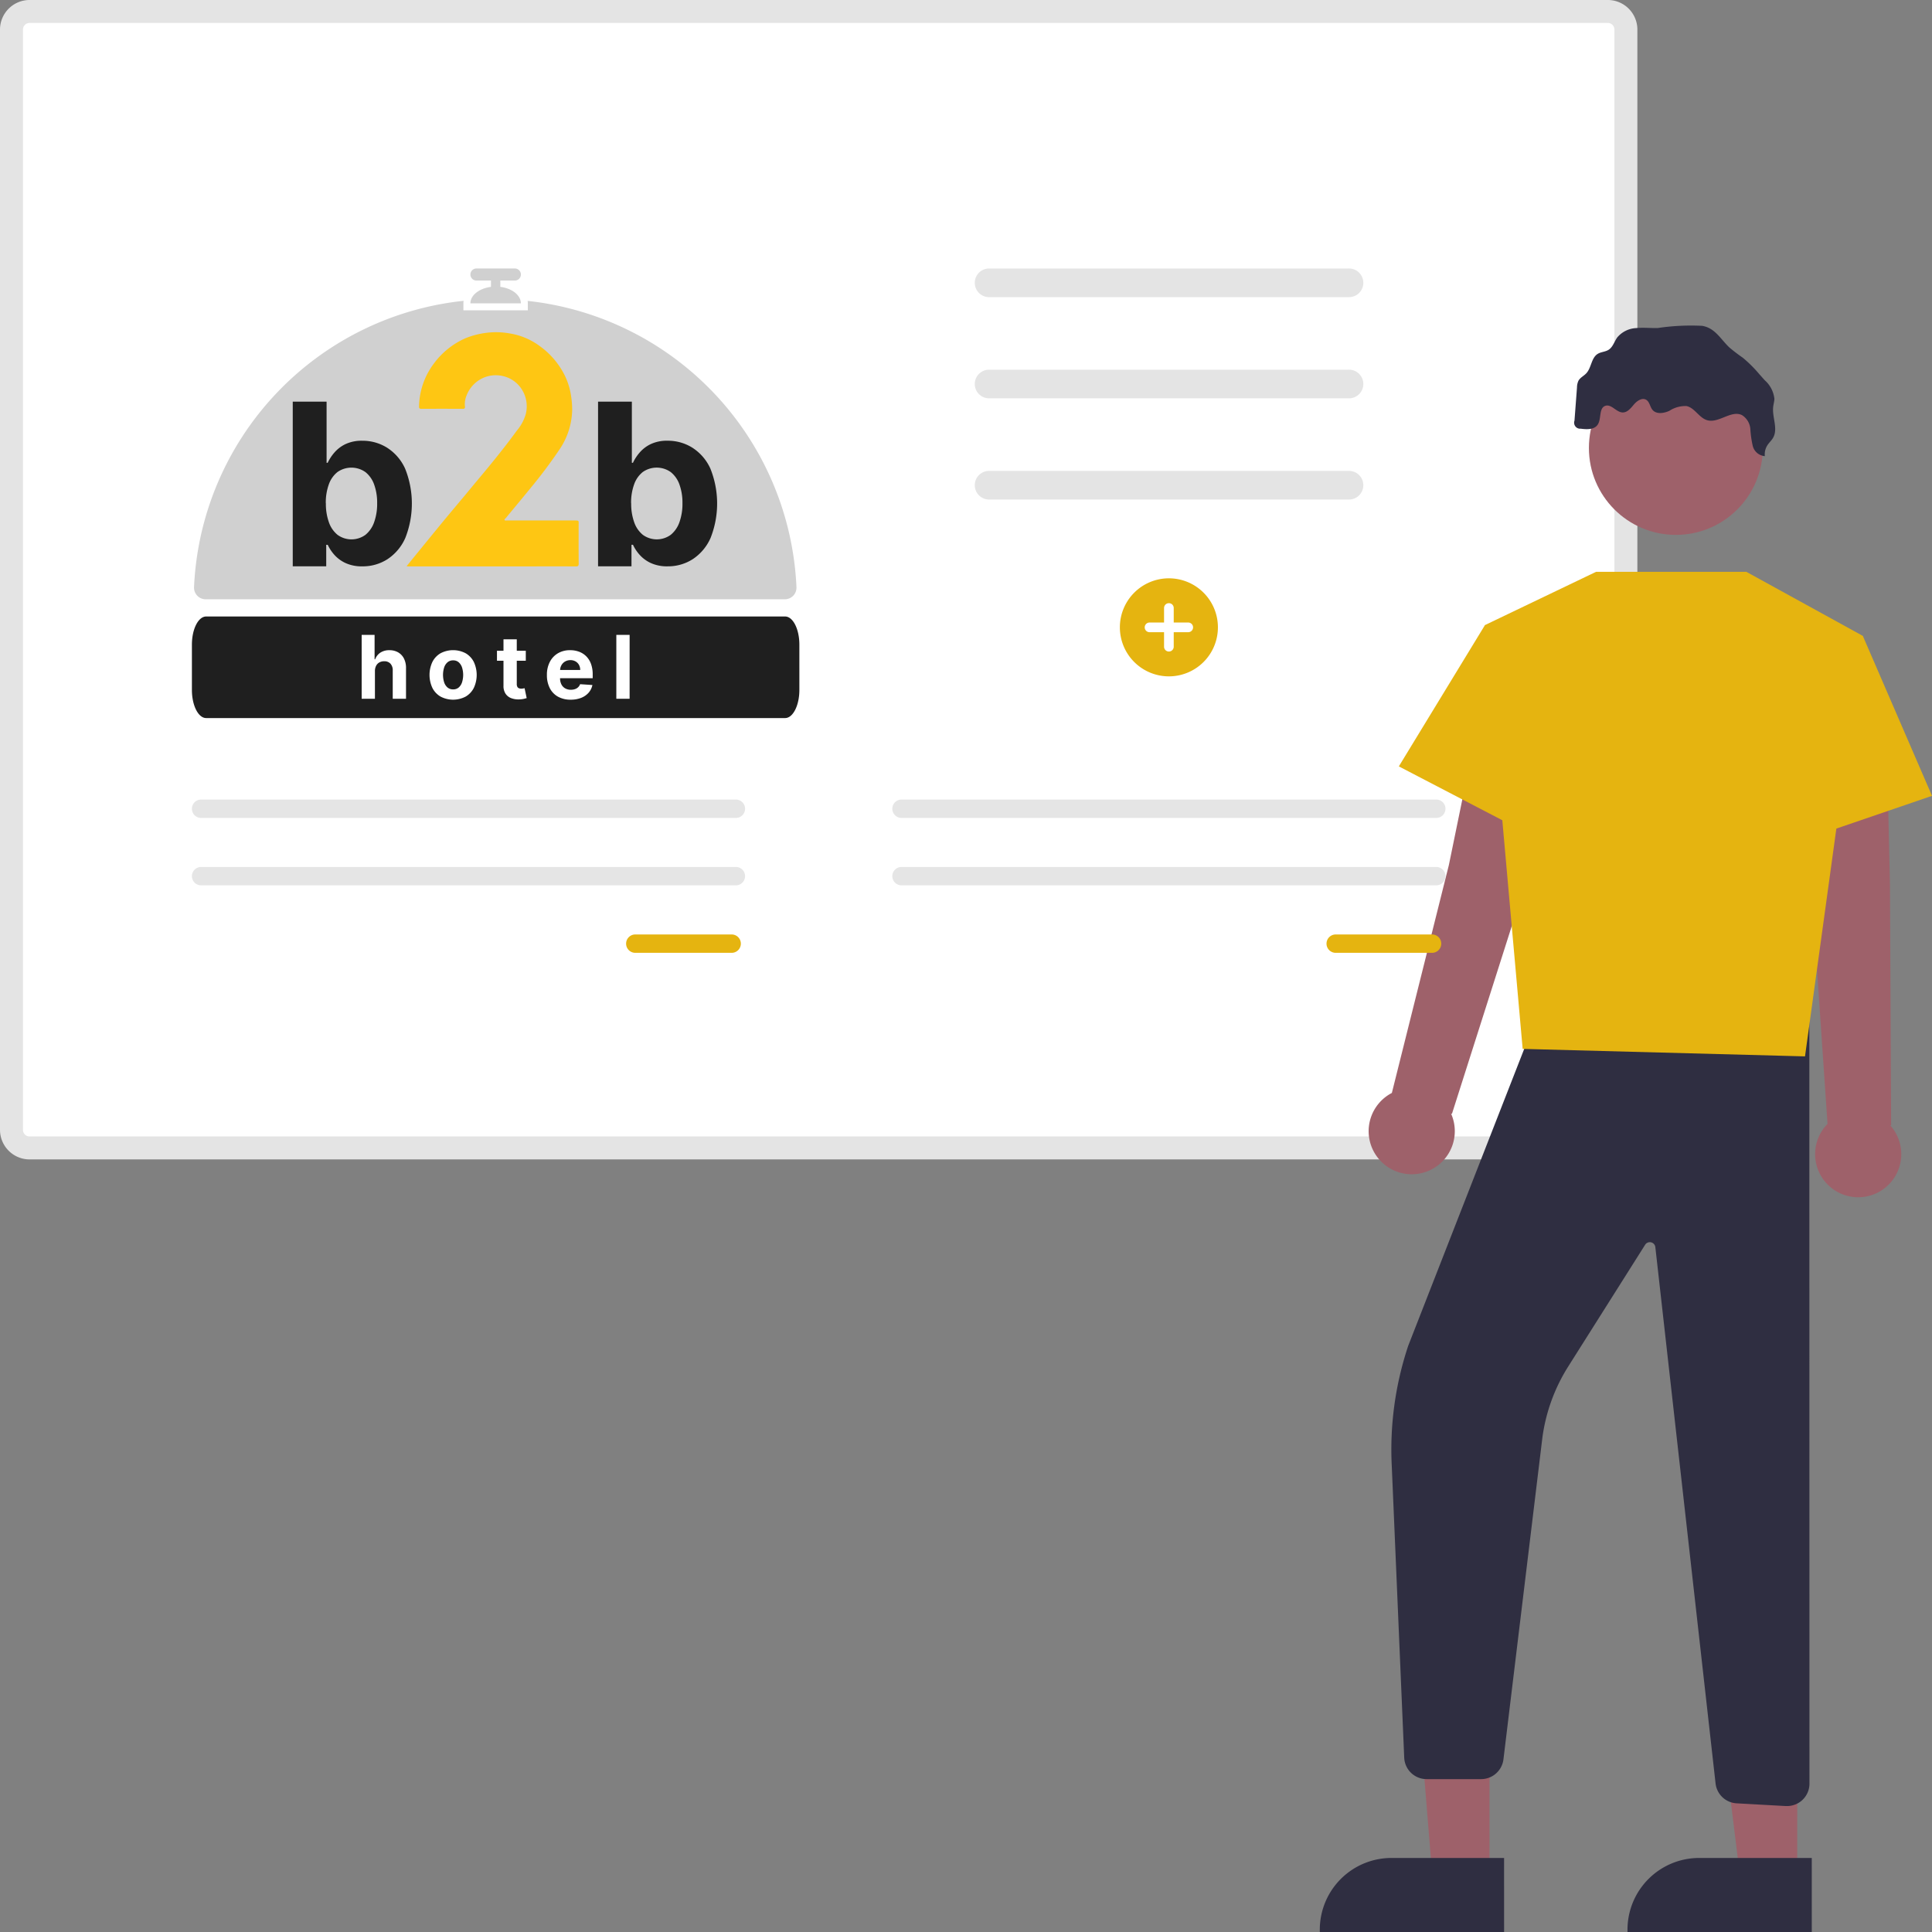 <svg xmlns="http://www.w3.org/2000/svg" width="177.79" height="177.79" viewBox="0 0 177.79 177.79"><rect x="0" y="0" width="177.79" height="177.79" fill="#808080" stroke="none"/><g id="Group_902" data-name="Group 902" transform="translate(-22.704 -20.249)"><path id="Path_4993" data-name="Path 4993" d="M194.206,267.182V165.925a1.664,1.664,0,0,1,1.662-1.662H341.11a1.664,1.664,0,0,1,1.662,1.662V267.182a1.664,1.664,0,0,1-1.662,1.662H195.868a1.664,1.664,0,0,1-1.662-1.662Z" transform="translate(-170.446 -142.958)" fill="#fff"></path><path id="Path_4994" data-name="Path 4994" d="M192.924,266.958a2.725,2.725,0,0,1-2.718-2.717V162.981a2.725,2.725,0,0,1,2.717-2.718H338.166a2.725,2.725,0,0,1,2.718,2.717V264.239a2.725,2.725,0,0,1-2.717,2.718Zm-.605-2.72a.608.608,0,0,0,.606.606H338.166a.608.608,0,0,0,.605-.606V162.981a.608.608,0,0,0-.606-.605H192.924a.608.608,0,0,0-.605.606Z" transform="translate(-167.502 -140.015)" fill="#e4e4e4"></path><path id="feda1070-6288-4949-b833-330f4749d65f" d="M564.271,253.8a1.318,1.318,0,1,1,0,2.635H531.238a1.318,1.318,0,1,1-.043-2.635h33.076Z" transform="translate(-417.463 -208.842)" fill="#e4e4e4"></path><path id="feda1070-6288-4949-b833-330f4749d65f-2" data-name="feda1070-6288-4949-b833-330f4749d65f" d="M564.271,289.053a1.318,1.318,0,1,1,0,2.635H531.238a1.318,1.318,0,1,1-.043-2.635h33.076Z" transform="translate(-417.463 -234.784)" fill="#e4e4e4"></path><path id="feda1070-6288-4949-b833-330f4749d65f-3" data-name="feda1070-6288-4949-b833-330f4749d65f" d="M564.271,324.309a1.318,1.318,0,1,1,0,2.635H531.238a1.318,1.318,0,1,1-.043-2.635h33.076Z" transform="translate(-417.463 -260.727)" fill="#e4e4e4"></path><path id="Path_4995" data-name="Path 4995" d="M580.336,366.245a4.511,4.511,0,1,1,4.511,4.511A4.511,4.511,0,0,1,580.336,366.245Z" transform="translate(-454.577 -288.266)" fill="#e5b410"></path><path id="Path_4996" data-name="Path 4996" d="M589.432,372.167h1.335v-1.335a.445.445,0,0,1,.89,0v1.336h1.335a.445.445,0,0,1,0,.89h-1.335v1.335a.445.445,0,0,1-.89,0v-1.335h-1.335a.445.445,0,0,1,0-.89Z" transform="translate(-460.942 -294.632)" fill="#fff"></path><path id="Path_680" data-name="Path 680" d="M409.167,485.8a.845.845,0,1,0,0,1.69h8.869a.845.845,0,1,0,0-1.69Z" transform="translate(-328.001 -379.558)" fill="#e5b410"></path><path id="Path_680-2" data-name="Path 680" d="M257.907,438.806a.845.845,0,1,0,0,1.69H307.12a.845.845,0,1,0,0-1.69Z" transform="translate(-216.697 -344.978)" fill="#e5e5e5"></path><path id="Path_680-3" data-name="Path 680" d="M257.907,462.3a.845.845,0,1,0,0,1.69H307.12a.845.845,0,1,0,0-1.69Z" transform="translate(-216.697 -362.269)" fill="#e5e5e5"></path><g id="Group_903" data-name="Group 903"><path id="Path_4982" data-name="Path 4982" d="M762.994,421.771l4.39-14.676-8.334-2.045L755.982,420l-5.245,20.966a3.964,3.964,0,1,0,5.447,1.9l.081.027Z" transform="translate(-599.949 -320.139)" fill="#9e616a"></path><path id="Path_4983" data-name="Path 4983" d="M905.406,425.731l-.346-15.315-8.559.623,1.688,15.165,1.472,21.562a3.964,3.964,0,1,0,5.768.13h.085Z" transform="translate(-708.781 -324.088)" fill="#9e616a"></path><path id="Path_4984" data-name="Path 4984" d="M686.992,691.516h-5.26l-1.644-20.287h6.9Z" transform="translate(-527.217 -498.576)" fill="#9e616a"></path><path id="Path_4985" data-name="Path 4985" d="M748.548,814.324H731.589v-.214a6.6,6.6,0,0,1,6.6-6.6h10.358Z" transform="translate(-587.432 -616.285)" fill="#2f2e41"></path><path id="Path_4986" data-name="Path 4986" d="M791.792,691.516h-5.26l-2.5-20.287h7.763Z" transform="translate(-603.702 -498.576)" fill="#9e616a"></path><path id="Path_4987" data-name="Path 4987" d="M855.737,814.324H838.778v-.214a6.6,6.6,0,0,1,6.6-6.6h10.358Z" transform="translate(-666.306 -616.285)" fill="#2f2e41"></path><path id="Path_4988" data-name="Path 4988" d="M792.928,573.559h0q-.059,0-.118,0l-4.527-.252a2.06,2.06,0,0,1-1.933-1.812l-5.545-49.377a.511.511,0,0,0-.94-.209L772.8,533.092a16.313,16.313,0,0,0-2.386,6.542l-3.59,29.658a2.072,2.072,0,0,1-2.044,1.788h-5.023a2.061,2.061,0,0,1-2.06-1.962l-1.147-26.874a30.14,30.14,0,0,1,1.517-11.048l10.815-27.678.063-.018,26.031-7.438.012,75.49a2.063,2.063,0,0,1-2.059,2.007Z" transform="translate(-605.771 -387.11)" fill="#2f2e41"></path><path id="Path_4989" data-name="Path 4989" d="M728.688,293.494H714.851l-10.223,4.9,3.472,39,25.982.689,5.324-38.693Z" transform="translate(-545.274 -220.622)" fill="#e5b410"></path><path id="Path_4990" data-name="Path 4990" d="M811.6,317.08l3.675-1.238,6.363,14.71-13.9,4.758Z" transform="translate(-621.143 -237.067)" fill="#e5b410"></path><path id="Path_4991" data-name="Path 4991" d="M687.769,313.765l-5.215-1.709-7.924,13,13.139,6.837Z" transform="translate(-523.2 -234.281)" fill="#e5b410"></path><circle id="Ellipse_82" data-name="Ellipse 82" cx="8.001" cy="8.001" r="8.001" transform="translate(168.921 53.469)" fill="#9e616a"></circle><path id="Path_4992" data-name="Path 4992" d="M831.969,273.581a20.739,20.739,0,0,0-4.067.2c-.666.022-1.335-.061-2,.008a2.418,2.418,0,0,0-1.74.857c-.274.377-.4.883-.792,1.135-.305.2-.708.191-1.015.385-.592.373-.569,1.272-1.045,1.784-.227.244-.559.391-.72.683a1.477,1.477,0,0,0-.135.611l-.231,3.063a.554.554,0,0,0,.577.74c.553.075,1.226.1,1.547-.354.38-.54.092-1.542.718-1.751.555-.185,1,.594,1.588.61.441.012.756-.4,1.041-.735s.757-.655,1.134-.426c.314.191.339.642.576.924.358.425,1.04.319,1.546.09a2.7,2.7,0,0,1,1.575-.442c.761.155,1.153,1.077,1.9,1.3,1.066.317,2.212-.955,3.211-.466a1.657,1.657,0,0,1,.771,1.29,9.505,9.505,0,0,0,.221,1.545,1.247,1.247,0,0,0,1.111.94,1.56,1.56,0,0,1,.246-1.016c.154-.234.371-.424.511-.667.485-.84-.1-1.9.013-2.862.029-.243.1-.48.111-.724a2.651,2.651,0,0,0-.886-1.711l-.516-.578a11.886,11.886,0,0,0-1.509-1.5,15.172,15.172,0,0,1-1.251-.958C833.654,274.783,833.155,273.776,831.969,273.581Z" transform="translate(-652.63 -223.348)" fill="#2f2e41"></path></g><path id="Path_680-4" data-name="Path 680" d="M653.167,485.8a.845.845,0,1,0,0,1.69h8.869a.845.845,0,1,0,0-1.69Z" transform="translate(-507.547 -379.558)" fill="#e5b410"></path><path id="Path_680-5" data-name="Path 680" d="M501.907,438.806a.845.845,0,0,0,0,1.69H551.12a.845.845,0,1,0,0-1.69Z" transform="translate(-396.243 -344.978)" fill="#e5e5e5"></path><path id="Path_680-6" data-name="Path 680" d="M501.907,462.3a.845.845,0,0,0,0,1.69H551.12a.845.845,0,1,0,0-1.69Z" transform="translate(-396.243 -362.269)" fill="#e5e5e5"></path><g id="Logo_Quadrada_Principal" data-name="Logo Quadrada Principal" transform="translate(40.364 44.956)"><path id="Path_4784" data-name="Path 4784" d="M496.491,15.886h4.646c-.005-.754-.818-1.379-1.891-1.514V13.79h1.336a.555.555,0,0,0,0-1.11h-3.535a.555.555,0,0,0,0,1.11h1.336v.583c-1.073.135-1.886.76-1.892,1.514Z" transform="translate(-470.863 -12.68)" fill="#d0d0d0"></path><path id="Path_4785" data-name="Path 4785" d="M652.488,687.626a.927.927,0,0,0-.469-.116.966.966,0,0,0-.493.127.916.916,0,0,0-.334.342.966.966,0,0,0-.122.435h1.851a.935.935,0,0,0-.115-.468.832.832,0,0,0-.317-.32Z" transform="translate(-617.187 -651.469)" fill="#1f1f1f"></path><path id="Path_4786" data-name="Path 4786" d="M450.781,688.065a.752.752,0,0,0-.508-.175.775.775,0,0,0-.515.175,1.062,1.062,0,0,0-.313.476,2.3,2.3,0,0,0,0,1.372,1.052,1.052,0,0,0,.313.475.776.776,0,0,0,.515.173.753.753,0,0,0,.508-.173,1.071,1.071,0,0,0,.309-.475,2.3,2.3,0,0,0,0-1.372A1.08,1.08,0,0,0,450.781,688.065Z" transform="translate(-426.232 -651.828)" fill="#1f1f1f"></path><path id="Path_4787" data-name="Path 4787" d="M71.249,612.32H17.972c-.724,0-1.312,1.159-1.312,2.59v4.167c0,1.43.587,2.59,1.312,2.59H71.249c.724,0,1.312-1.16,1.312-2.59V614.91c0-1.43-.587-2.59-1.312-2.59Zm-34.885,7.57H35.141V617.3a.894.894,0,0,0-.205-.634.75.75,0,0,0-.582-.227.889.889,0,0,0-.441.106.743.743,0,0,0-.3.309,1.051,1.051,0,0,0-.111.486v2.55H32.282V614.01h1.189v2.248h.052a1.257,1.257,0,0,1,.482-.613,1.471,1.471,0,0,1,.836-.223,1.57,1.57,0,0,1,.8.2,1.365,1.365,0,0,1,.534.571,1.9,1.9,0,0,1,.188.889v2.808Zm6.239-1a1.932,1.932,0,0,1-.751.8,2.48,2.48,0,0,1-2.311,0,1.932,1.932,0,0,1-.751-.8,2.825,2.825,0,0,1,0-2.386,1.932,1.932,0,0,1,.751-.8,2.479,2.479,0,0,1,2.311,0,1.932,1.932,0,0,1,.751.8,2.825,2.825,0,0,1,0,2.386Zm4.6,1.01a2.188,2.188,0,0,1-.4.048,1.849,1.849,0,0,1-.774-.118,1.076,1.076,0,0,1-.515-.419,1.286,1.286,0,0,1-.181-.718v-2.3h-.6v-.919h.6v-1.056h1.223v1.056h.83v.919h-.83v2.136a.544.544,0,0,0,.052.263.284.284,0,0,0,.145.131.573.573,0,0,0,.217.038.947.947,0,0,0,.173-.016l.132-.025.192.91q-.092.029-.259.067Zm6.336-1.9h-3v0a1.228,1.228,0,0,0,.122.566.868.868,0,0,0,.346.367,1.047,1.047,0,0,0,.531.129,1.155,1.155,0,0,0,.373-.058.774.774,0,0,0,.29-.173.751.751,0,0,0,.184-.281l1.131.075a1.542,1.542,0,0,1-.352.711,1.772,1.772,0,0,1-.684.471,2.567,2.567,0,0,1-.963.168,2.34,2.34,0,0,1-1.17-.277,1.874,1.874,0,0,1-.754-.787,2.591,2.591,0,0,1-.264-1.208,2.545,2.545,0,0,1,.264-1.195,1.949,1.949,0,0,1,.745-.8,2.164,2.164,0,0,1,1.13-.287,2.33,2.33,0,0,1,.814.139,1.843,1.843,0,0,1,.661.418,1.905,1.905,0,0,1,.441.7,2.794,2.794,0,0,1,.158.983V618Zm3.4,1.892H55.717V614.01H56.94Z" transform="translate(-16.66 -580.295)" fill="#1f1f1f"></path><path id="Path_4788" data-name="Path 4788" d="M75.75,94.763A27.751,27.751,0,0,0,51.014,68.417a1.744,1.744,0,0,1,.016.218l0,.645H45.1l0-.645a1.59,1.59,0,0,1,.017-.225A27.75,27.75,0,0,0,20.312,94.763a1.071,1.071,0,0,0,1.074,1.112h53.29A1.071,1.071,0,0,0,75.75,94.763Z" transform="translate(-20.116 -65.434)" fill="#d0d0d0"></path><path id="Path_4789" data-name="Path 4789" d="M386.49,143.875c.359-.442.673-.83.989-1.217.866-1.06,1.728-2.122,2.6-3.177.713-.864,1.442-1.714,2.154-2.58.761-.925,1.537-1.833,2.288-2.764.724-.9,1.437-1.8,2.114-2.74a4.073,4.073,0,0,0,.828-1.534,2.894,2.894,0,0,0-.336-2.214,2.785,2.785,0,0,0-1.712-1.261,2.879,2.879,0,0,0-1.746.1,2.914,2.914,0,0,0-1.666,1.7,2.014,2.014,0,0,0-.138.984c.018.16-.035.218-.205.217q-1.9-.01-3.8,0c-.179,0-.228-.055-.22-.229a6.761,6.761,0,0,1,1.356-3.928,7.215,7.215,0,0,1,2.921-2.342,7.531,7.531,0,0,1,1.844-.487,7.11,7.11,0,0,1,2.2.043,6.3,6.3,0,0,1,2.83,1.2,7.323,7.323,0,0,1,2.283,2.723,6.5,6.5,0,0,1,.577,1.972,8.17,8.17,0,0,1,.081,1.077,6.68,6.68,0,0,1-1.145,3.676,44.91,44.91,0,0,1-2.756,3.672c-.73.9-1.482,1.792-2.22,2.691-.038.046-.131.081-.1.156s.131.049.2.049h6.166c.536,0,.448,0,.449.445,0,1.174-.006,2.349.006,3.523,0,.223-.074.26-.272.259-2.114-.006-4.228,0-6.342,0h-8.957Z" transform="translate(-366.738 -116.473)" fill="#fec613"></path><path id="Path_4790" data-name="Path 4790" d="M190.42,257.293V242.14h3.114v5.629h.1a4.107,4.107,0,0,1,.6-.925,3.133,3.133,0,0,1,1.023-.789,3.488,3.488,0,0,1,1.576-.318,4.238,4.238,0,0,1,2.267.64,4.467,4.467,0,0,1,1.659,1.923,8.622,8.622,0,0,1,.019,6.382,4.505,4.505,0,0,1-1.637,1.952,4.2,4.2,0,0,1-2.314.662,3.577,3.577,0,0,1-1.539-.3,3.151,3.151,0,0,1-1.035-.757,3.756,3.756,0,0,1-.614-.925h-.139v1.979Zm3.049-5.8a5,5,0,0,0,.278,1.748,2.572,2.572,0,0,0,.8,1.159,2.184,2.184,0,0,0,2.566-.007,2.6,2.6,0,0,0,.8-1.17,5.019,5.019,0,0,0,.274-1.729,4.935,4.935,0,0,0-.271-1.711,2.549,2.549,0,0,0-.8-1.155,2.233,2.233,0,0,0-2.577-.014,2.509,2.509,0,0,0-.8,1.141,4.935,4.935,0,0,0-.278,1.74Z" transform="translate(-181.14 -229.885)" fill="#1f1f1f"></path><path id="Path_4791" data-name="Path 4791" d="M716.49,257.255V242.1H719.6v5.629h.1a4.113,4.113,0,0,1,.6-.925,3.133,3.133,0,0,1,1.023-.789,3.488,3.488,0,0,1,1.576-.318,4.238,4.238,0,0,1,2.267.64,4.468,4.468,0,0,1,1.659,1.923,8.623,8.623,0,0,1,.019,6.382,4.506,4.506,0,0,1-1.638,1.952,4.2,4.2,0,0,1-2.314.662,3.576,3.576,0,0,1-1.539-.3,3.152,3.152,0,0,1-1.035-.757,3.754,3.754,0,0,1-.614-.925h-.139v1.98h-3.07Zm3.048-5.8a5,5,0,0,0,.278,1.747,2.571,2.571,0,0,0,.8,1.159,2.184,2.184,0,0,0,2.566-.008,2.6,2.6,0,0,0,.8-1.17,5.018,5.018,0,0,0,.274-1.729,4.937,4.937,0,0,0-.271-1.711,2.549,2.549,0,0,0-.8-1.155,2.233,2.233,0,0,0-2.577-.014,2.508,2.508,0,0,0-.8,1.141,4.934,4.934,0,0,0-.278,1.74Z" transform="translate(-679.114 -229.847)" fill="#1f1f1f"></path></g></g></svg>